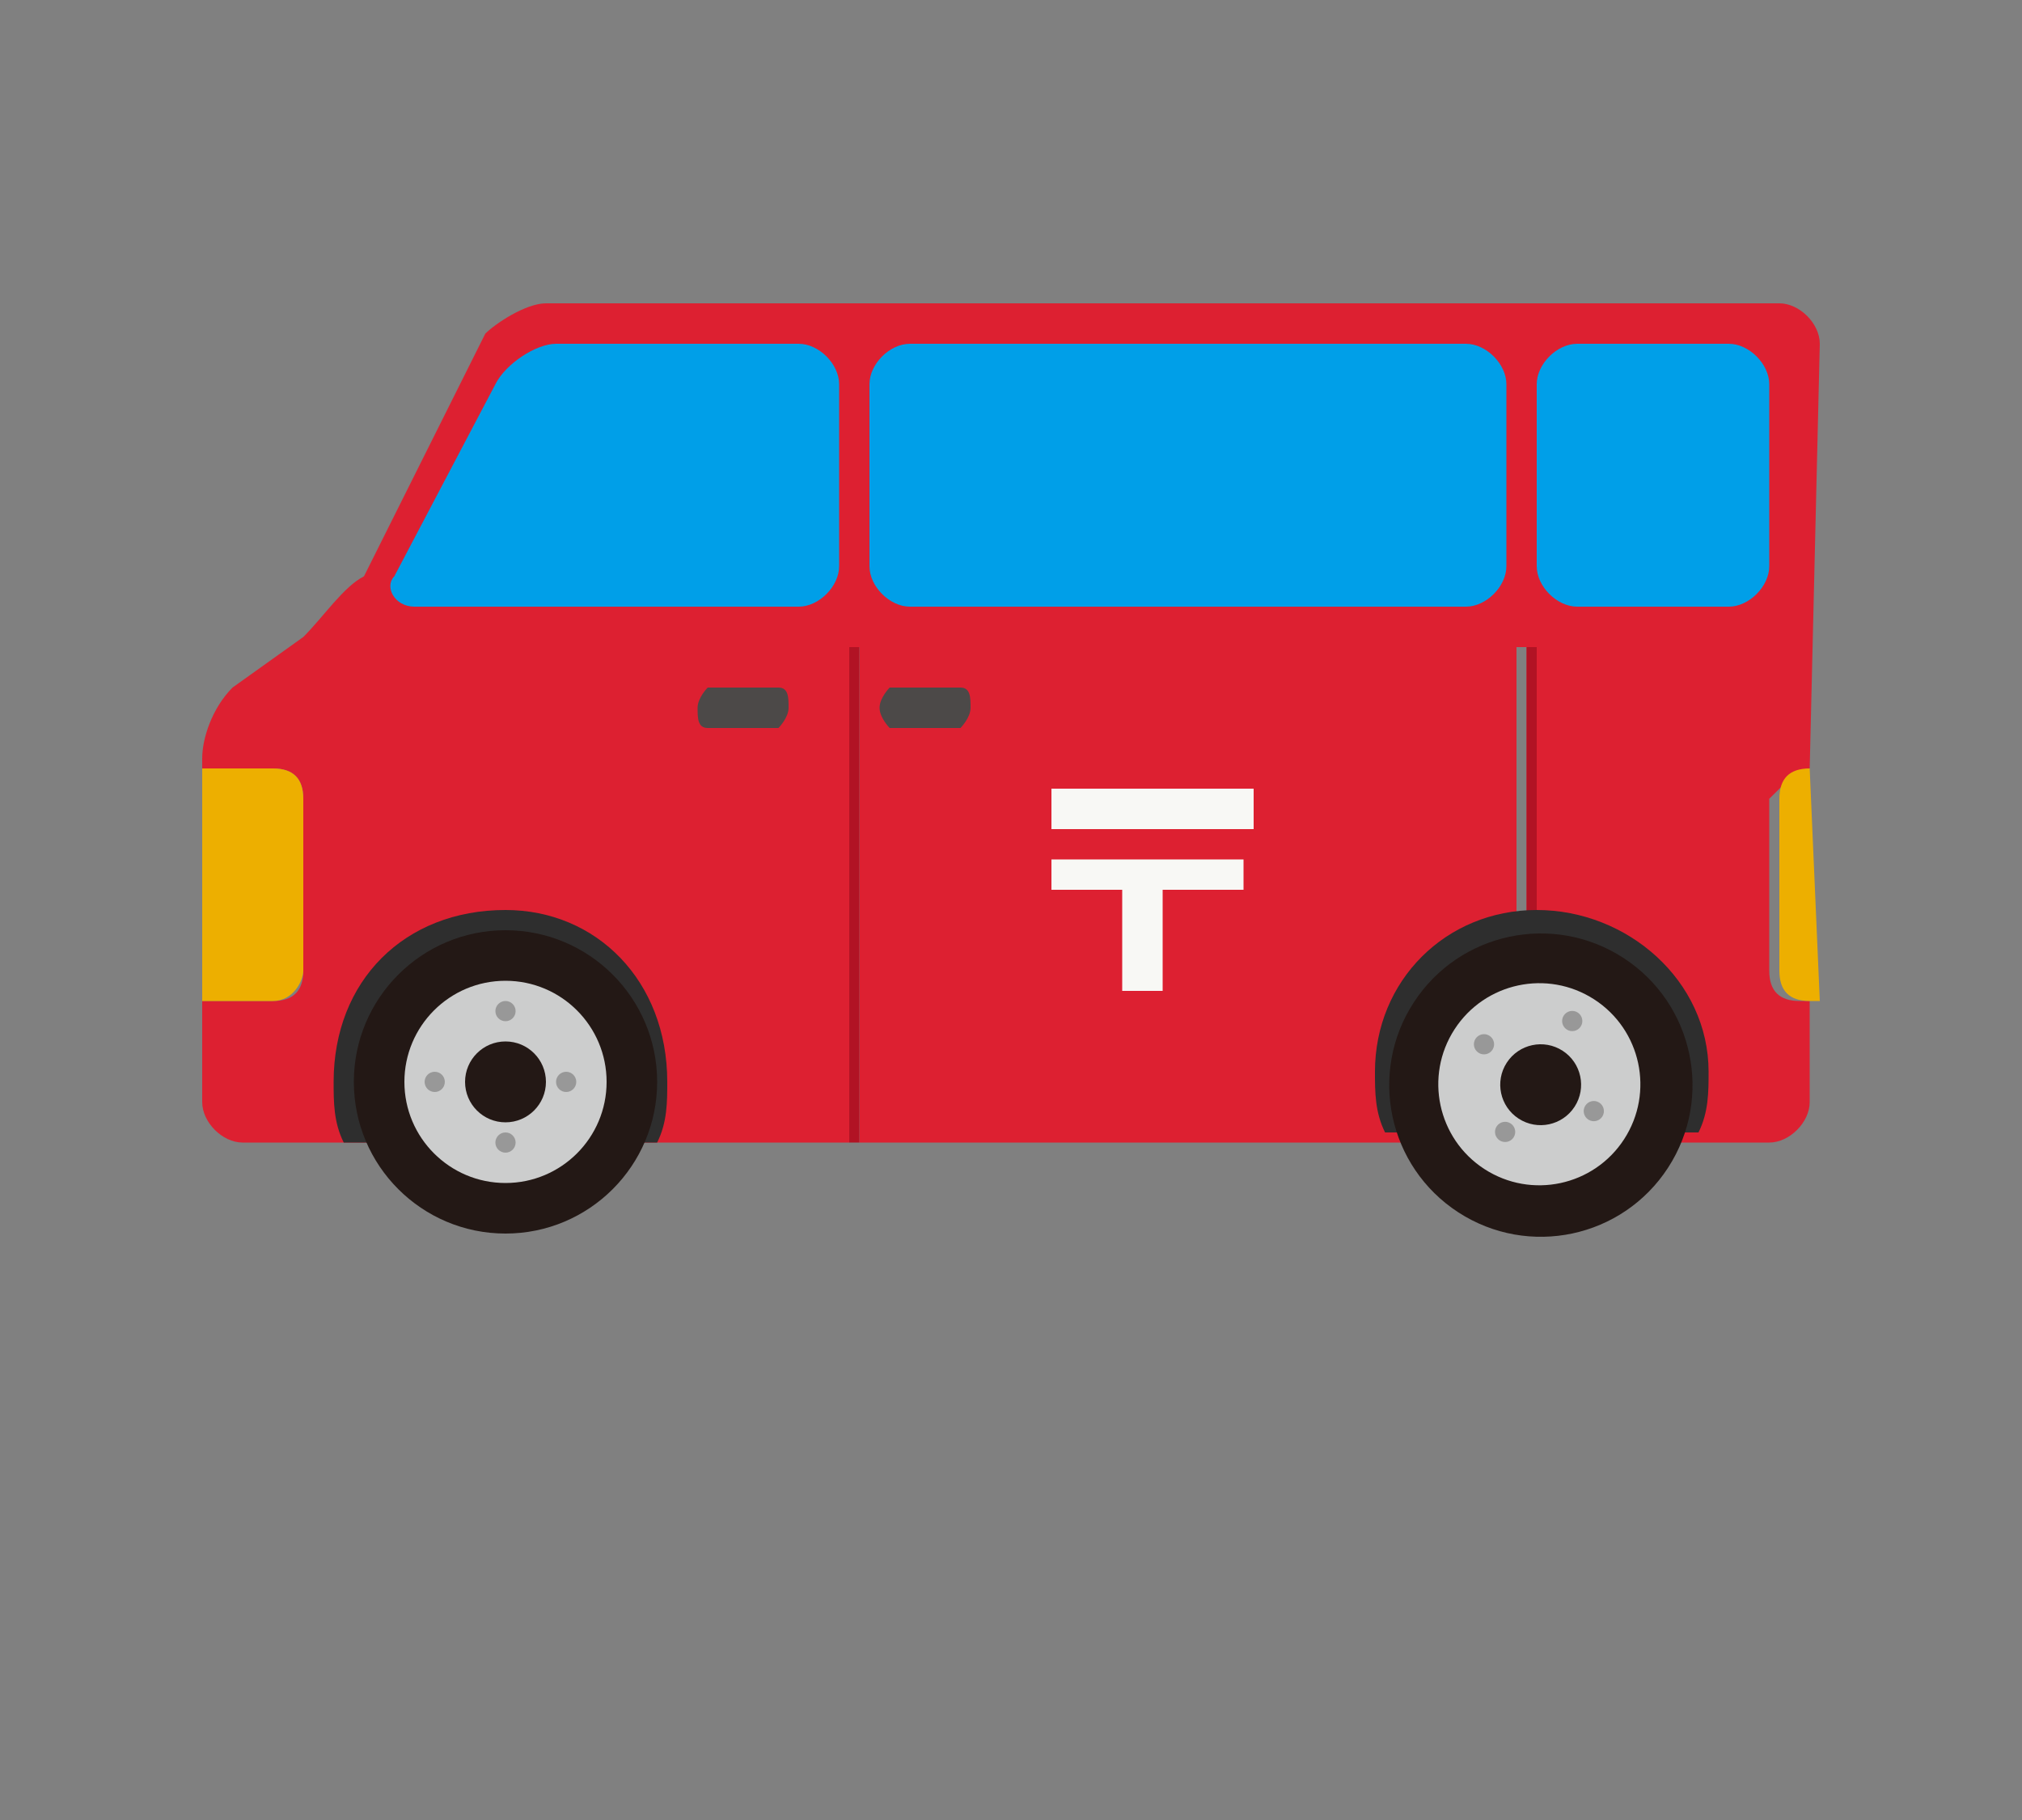 <?xml version="1.0" encoding="utf-8"?>
<!-- Generator: Adobe Illustrator 19.2.1, SVG Export Plug-In . SVG Version: 6.00 Build 0)  -->
<svg version="1.1" id="レイヤー_1" xmlns="http://www.w3.org/2000/svg" xmlns:xlink="http://www.w3.org/1999/xlink" x="0px"
	 y="0px" width="20px" height="18px" viewBox="0 0 20 18" style="enable-background:new 0 0 20 18;" xml:space="preserve">
<rect x="0" y="0" width="20" height="18" fill="#808080" stroke="none"/>
<style type="text/css">
	.st0{fill:#DD2031;}
	.st1{fill:#B11324;}
	.st2{fill:#EDAF00;}
	.st3{fill:#009FE8;}
	.st4{fill:#4C4948;}
	.st5{fill:#2E2E2E;}
	.st6{fill:#231815;}
	.st7{fill:#CCCDCD;}
	.st8{fill:#989898;}
	.st9{fill:#F8F8F5;}
</style>
<g>
	<g>
		<path class="st0" d="M17.9,7.6L17.9,7.6L18,3.4C18,3.2,17.8,3,17.6,3H5.4C5.2,3,4.9,3.2,4.8,3.3L3.6,5.7C3.4,5.8,3.2,6.1,3,6.3
			L2.3,6.8C2.1,7,2,7.3,2,7.5v0.1h0.7C2.9,7.6,3,7.7,3,7.9v1.7c0,0.2-0.1,0.3-0.3,0.3H2v1c0,0.2,0.2,0.4,0.4,0.4h1h5V6.4h0.1v4.9
			h6.5V6.4h0.1v4.9h2.4c0.2,0,0.4-0.2,0.4-0.4v-1h-0.1c-0.2,0-0.3-0.1-0.3-0.3V7.9C17.7,7.7,17.8,7.6,17.9,7.6z"/>
		<rect x="8.4" y="6.4" class="st1" width="0.1" height="4.9"/>
		<rect x="15.1" y="6.4" class="st1" width="0.1" height="4.9"/>
	</g>
	<g>
		<path class="st2" d="M3,9.6V7.9c0-0.2-0.1-0.3-0.3-0.3H2v2.3h0.7C2.9,9.9,3,9.7,3,9.6z"/>
		<path class="st2" d="M17.9,7.6c-0.2,0-0.3,0.1-0.3,0.3v1.7c0,0.2,0.1,0.3,0.3,0.3H18L17.9,7.6L17.9,7.6z"/>
		<g>
			<g>
				<path class="st3" d="M9,3.4c-0.2,0-0.4,0.2-0.4,0.4v1.8C8.6,5.8,8.8,6,9,6h5.5c0.2,0,0.4-0.2,0.4-0.4V3.8c0-0.2-0.2-0.4-0.4-0.4
					H9z"/>
			</g>
			<g>
				<path class="st3" d="M5.5,3.4C5.3,3.4,5,3.6,4.9,3.8l-1,1.9C3.8,5.8,3.9,6,4.1,6h3.8c0.2,0,0.4-0.2,0.4-0.4V3.8
					c0-0.2-0.2-0.4-0.4-0.4H5.5z"/>
			</g>
			<g>
				<path class="st3" d="M17.5,3.8c0-0.2-0.2-0.4-0.4-0.4h-1.5c-0.2,0-0.4,0.2-0.4,0.4v1.8c0,0.2,0.2,0.4,0.4,0.4h1.5
					c0.2,0,0.4-0.2,0.4-0.4V3.8z"/>
			</g>
		</g>
		<path class="st4" d="M7.8,7c0,0.1-0.1,0.2-0.1,0.2H7C6.9,7.2,6.9,7.1,6.9,7l0,0c0-0.1,0.1-0.2,0.1-0.2h0.7C7.8,6.8,7.8,6.9,7.8,7
			L7.8,7z"/>
		<path class="st4" d="M9.6,7c0,0.1-0.1,0.2-0.1,0.2H8.8C8.8,7.2,8.7,7.1,8.7,7l0,0c0-0.1,0.1-0.2,0.1-0.2h0.7
			C9.6,6.8,9.6,6.9,9.6,7L9.6,7z"/>
	</g>
	<g>
		<g>
			<path class="st5" d="M5,9C4,9,3.3,9.7,3.3,10.7c0,0.2,0,0.4,0.1,0.6h3.1c0.1-0.2,0.1-0.4,0.1-0.6C6.6,9.7,5.9,9,5,9z"/>
			<g>
				<circle class="st6" cx="5" cy="10.7" r="1.5"/>
				<circle class="st7" cx="5" cy="10.7" r="1"/>
				<circle class="st6" cx="5" cy="10.7" r="0.4"/>
				<g>
					<circle class="st8" cx="5" cy="10" r="0.1"/>
					<circle class="st8" cx="4.3" cy="10.7" r="0.1"/>
					<circle class="st8" cx="5" cy="11.3" r="0.1"/>
					<circle class="st8" cx="5.6" cy="10.7" r="0.1"/>
				</g>
			</g>
		</g>
		<g>
			<path class="st5" d="M15.2,9c-0.9,0-1.6,0.7-1.6,1.6c0,0.2,0,0.4,0.1,0.6h3.1c0.1-0.2,0.1-0.4,0.1-0.6C16.9,9.7,16.1,9,15.2,9z"
				/>
			<g>
				
					<ellipse transform="matrix(0.544 -0.839 0.839 0.544 -2.005 17.664)" class="st6" cx="15.2" cy="10.7" rx="1.5" ry="1.5"/>
				<ellipse transform="matrix(0.543 -0.839 0.839 0.543 -2.005 17.666)" class="st7" cx="15.2" cy="10.7" rx="1" ry="1"/>
				
					<ellipse transform="matrix(0.544 -0.839 0.839 0.544 -2.007 17.66)" class="st6" cx="15.2" cy="10.7" rx="0.4" ry="0.4"/>
				<g>
					
						<ellipse transform="matrix(0.544 -0.839 0.839 0.544 -1.409 17.692)" class="st8" cx="15.6" cy="10.1" rx="0.1" ry="0.1"/>
					
						<ellipse transform="matrix(0.544 -0.839 0.839 0.544 -1.96 17.058)" class="st8" cx="14.7" cy="10.3" rx="0.1" ry="0.1"/>
					
						<ellipse transform="matrix(0.544 -0.839 0.839 0.544 -2.615 17.603)" class="st8" cx="14.9" cy="11.2" rx="0.1" ry="0.1"/>
					<ellipse transform="matrix(0.542 -0.84 0.84 0.542 -2.039 18.299)" class="st8" cx="15.8" cy="11" rx="0.1" ry="0.1"/>
				</g>
			</g>
		</g>
	</g>
	<g>
		<rect x="10.4" y="7.8" class="st9" width="2" height="0.4"/>
		<polygon class="st9" points="10.4,8.8 11.1,8.8 11.1,9.8 11.5,9.8 11.5,8.8 12.3,8.8 12.3,8.5 10.4,8.5 		"/>
	</g>
</g>
</svg>
